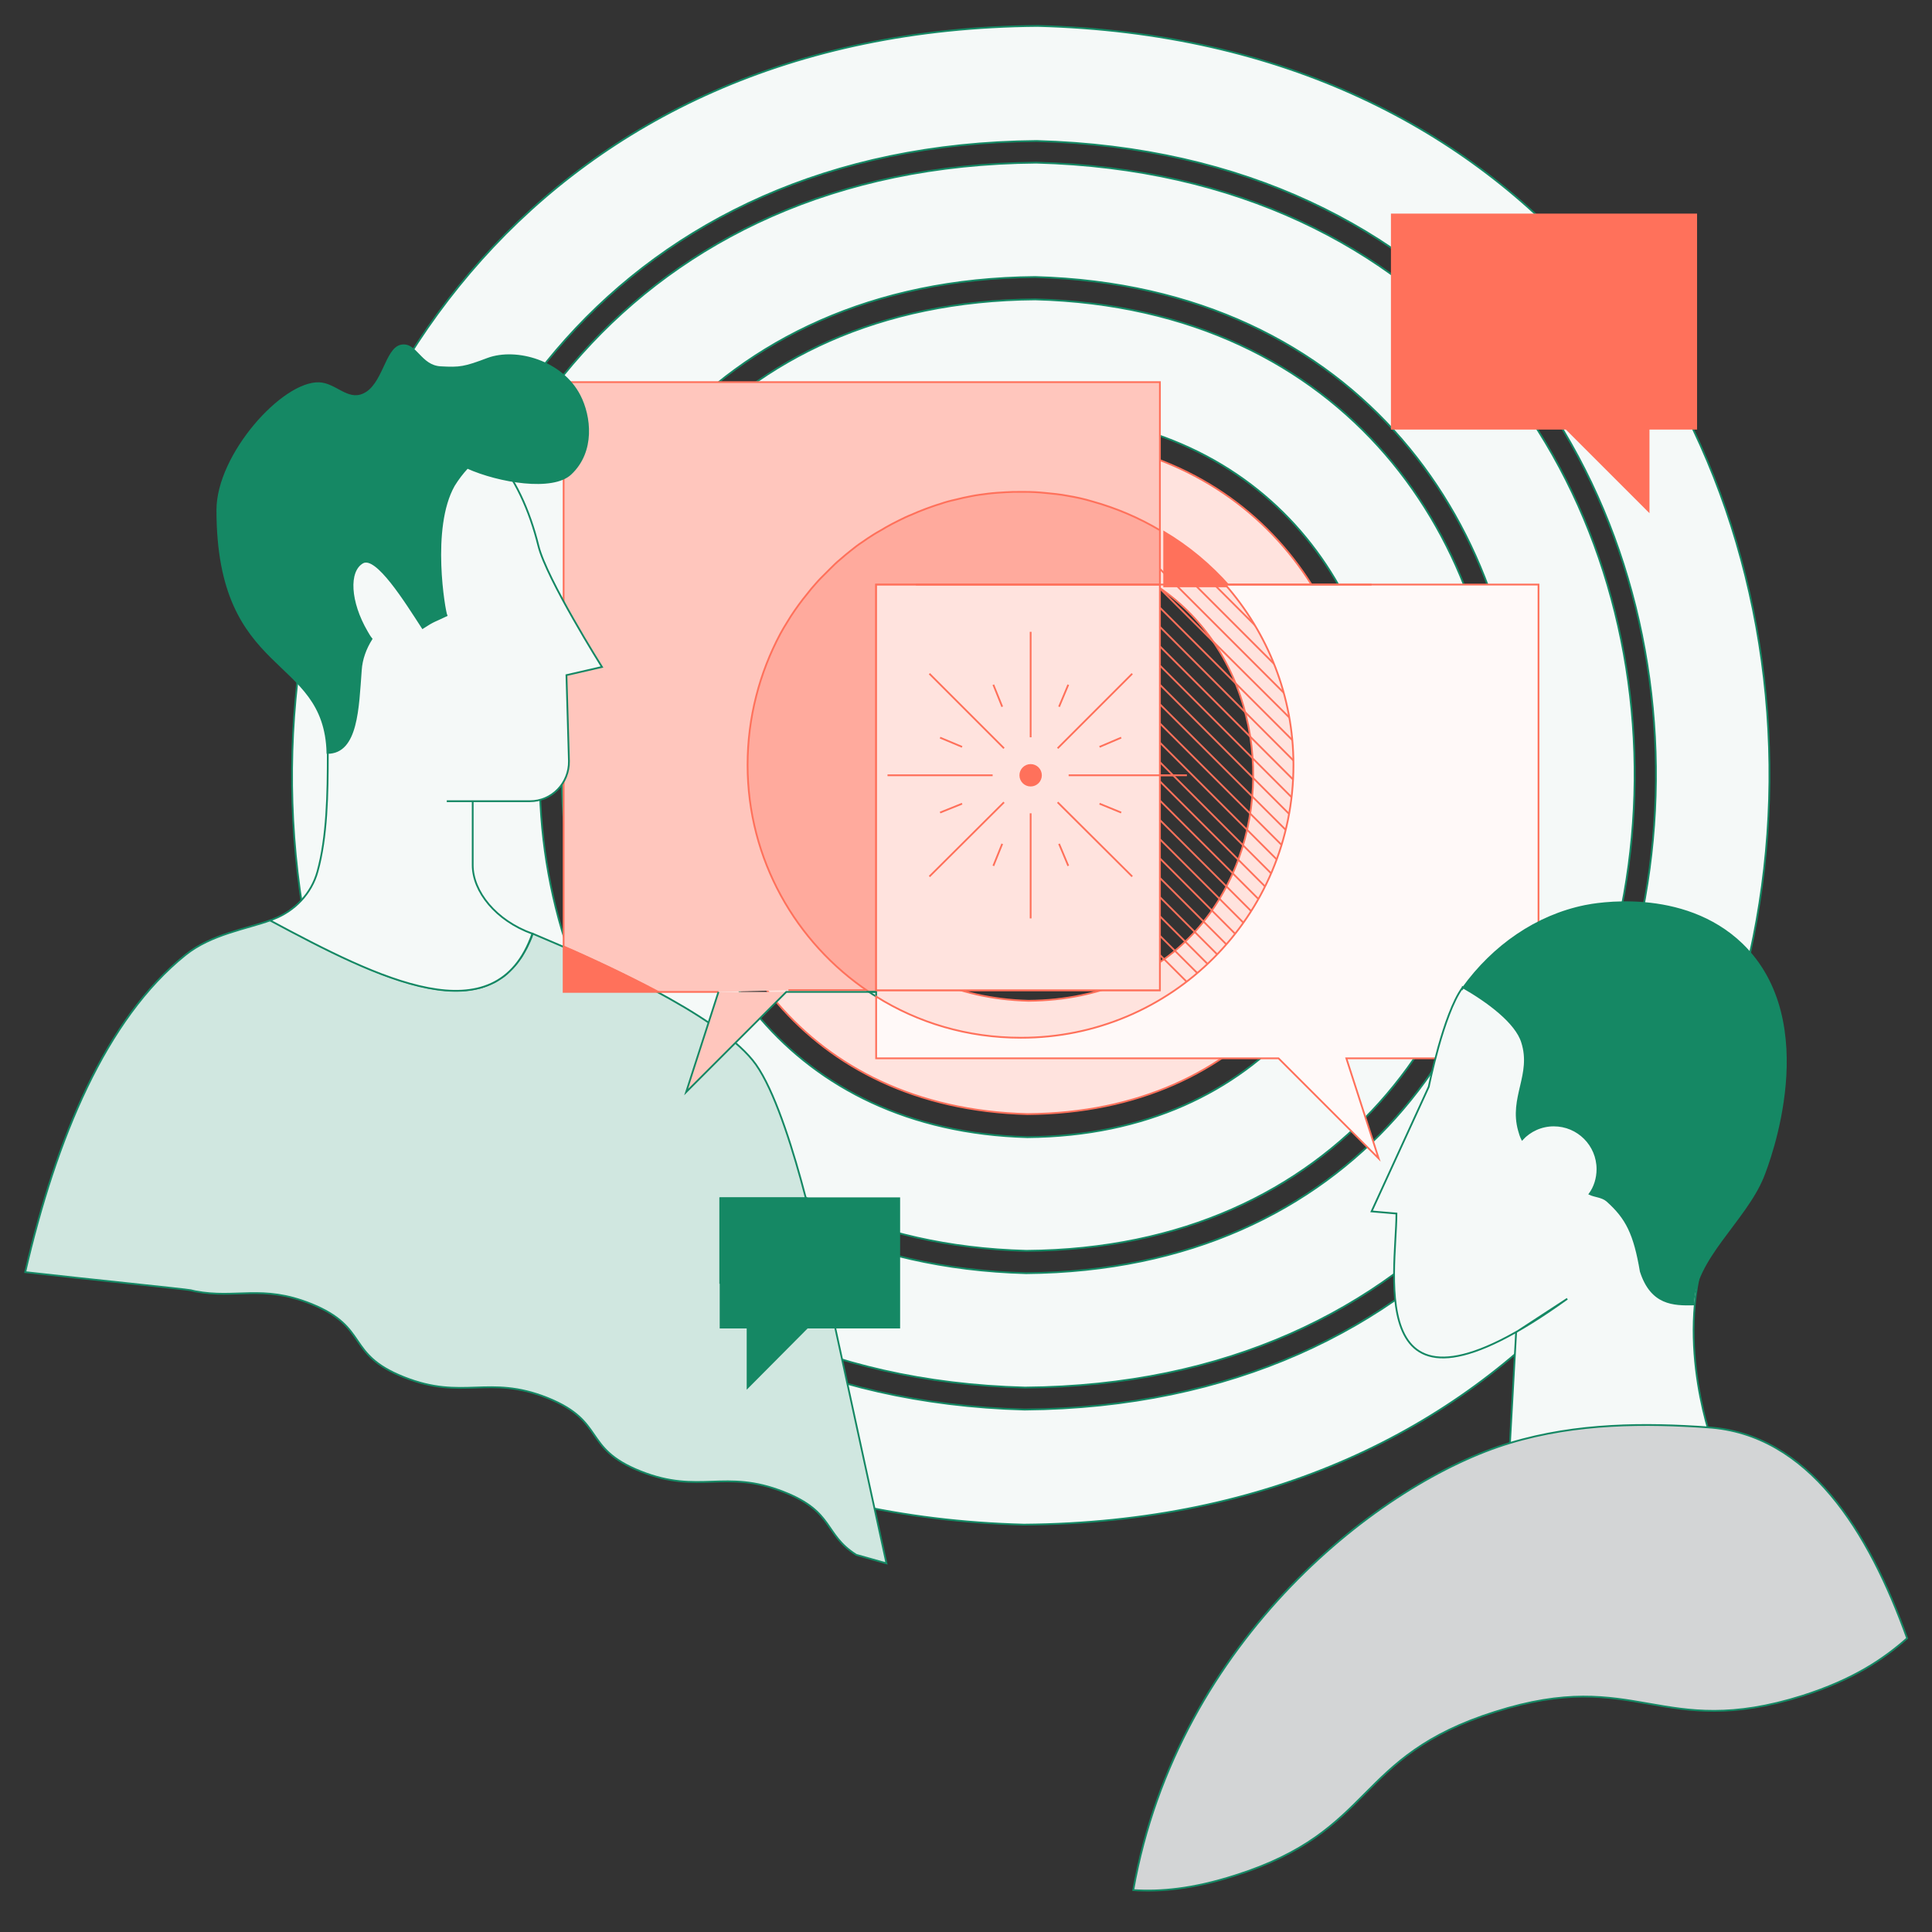 <?xml version="1.0" encoding="UTF-8"?> <svg xmlns="http://www.w3.org/2000/svg" xmlns:xlink="http://www.w3.org/1999/xlink" version="1.1" x="0px" y="0px" viewBox="0 0 544 544" style="enable-background:new 0 0 544 544;" xml:space="preserve"><rect x="0" y="0" width="544" height="544" fill="#333333" stroke="none"/> <style type="text/css"> .st0{fill:#FF715B;} .st1{fill:#FDCA0B;} .st2{fill:#FFFFFF;} .st3{fill:#D3D5D6;} .st4{fill:#222C33;} .st5{fill:#EDEEEF;} .st6{fill:none;stroke:#158864;stroke-width:0.75;stroke-linecap:round;stroke-linejoin:round;stroke-miterlimit:10;} .st7{fill:#DCDDDE;} .st8{fill:#F6F7F7;} .st9{fill:#158864;} .st10{fill:none;stroke:#158864;stroke-width:0.75;stroke-miterlimit:10;} .st11{opacity:0;fill:none;stroke:#158864;stroke-width:0.75;stroke-miterlimit:10;} .st12{fill:#FFFFFF;stroke:#158864;stroke-miterlimit:10;} .st13{opacity:0;} .st14{clip-path:url(#SVGID_00000162340004740316871360000003719088821370888325_);} .st15{clip-path:url(#SVGID_00000039837802121629509970000007705225308944138157_);} .st16{fill:#E2E3E4;stroke:#158864;stroke-miterlimit:10;} .st17{fill:#222C33;stroke:#158864;stroke-miterlimit:10;} .st18{opacity:0.15;fill:#FDCA0B;stroke:#158864;stroke-miterlimit:10;} .st19{fill:#158864;stroke:#158864;stroke-miterlimit:10;} .st20{fill:#222C33;stroke:#158864;stroke-width:0.75;stroke-linecap:round;stroke-linejoin:round;stroke-miterlimit:10;} .st21{fill:#FFFFFF;stroke:#158864;stroke-width:0.75;stroke-linecap:round;stroke-linejoin:round;stroke-miterlimit:10;} .st22{fill:#FF715B;stroke:#158864;stroke-width:0.75;stroke-linecap:round;stroke-linejoin:round;stroke-miterlimit:10;} .st23{clip-path:url(#SVGID_00000136385139317497378460000001029388437265153449_);} .st24{fill:#F9F9F9;} .st25{fill:#F4F5F5;} .st26{fill:#E9EAEB;} .st27{fill:#FFDBD6;} .st28{fill:#A7ABAD;} .st29{fill:#FFB8AD;} .st30{fill:none;stroke:#158864;stroke-width:0.75;stroke-linecap:round;stroke-linejoin:round;} .st31{fill:none;stroke:#158864;stroke-width:0.75;stroke-linecap:round;stroke-linejoin:round;stroke-miterlimit:10;stroke-dasharray:6;} .st32{fill:#222C33;stroke:#158864;stroke-width:0.75;stroke-miterlimit:10;} .st33{fill:#E6E6E6;stroke:#158864;stroke-width:0.75;stroke-miterlimit:10;} .st34{fill:#212121;stroke:#158864;stroke-miterlimit:10;} .st35{clip-path:url(#SVGID_00000031930388448946810360000009397172367132819884_);} .st36{clip-path:url(#SVGID_00000031930388448946810360000009397172367132819884_);fill:none;stroke:#158864;stroke-width:0.75;stroke-linecap:round;stroke-linejoin:round;stroke-miterlimit:10;stroke-dasharray:6;} .st37{clip-path:url(#SVGID_00000031930388448946810360000009397172367132819884_);fill:none;stroke:#158864;stroke-width:0.75;stroke-linecap:round;stroke-linejoin:round;stroke-miterlimit:10;} .st38{clip-path:url(#SVGID_00000130622967394173263820000011063223281510559631_);} .st39{fill:#FDCA0B;stroke:#158864;stroke-width:0.75;stroke-linecap:round;stroke-linejoin:round;stroke-miterlimit:10;} .st40{fill:#FFFFFF;stroke:#158864;stroke-width:0.75;stroke-miterlimit:10;} .st41{fill:#FF715B;stroke:#158864;stroke-width:0.75;stroke-miterlimit:10;} .st42{fill:#FDCA0B;stroke:#158864;stroke-width:0.75;stroke-miterlimit:10;} .st43{fill:none;stroke:#158864;stroke-miterlimit:10;} .st44{fill:#0B151C;stroke:#158864;stroke-width:0.75;stroke-linecap:round;stroke-linejoin:round;stroke-miterlimit:10;} .st45{fill:#F2715D;stroke:#158864;stroke-width:0.75;stroke-linecap:round;stroke-linejoin:round;stroke-miterlimit:10;} .st46{fill:#D3D4D5;stroke:#158864;stroke-width:0.75;stroke-linecap:round;stroke-linejoin:round;stroke-miterlimit:10;} .st47{fill:#FBC911;stroke:#158864;stroke-width:0.75;stroke-linecap:round;stroke-linejoin:round;stroke-miterlimit:10;} .st48{fill:#D2D5D6;stroke:#158864;stroke-width:0.75;stroke-linecap:round;stroke-linejoin:round;stroke-miterlimit:10;} .st49{opacity:0.75;} .st50{enable-background:new ;} .st51{clip-path:url(#SVGID_00000114054645033998228660000010090882771431620771_);} .st52{clip-path:url(#SVGID_00000022559052354471917570000005627285415040399253_);} .st53{clip-path:url(#SVGID_00000039109627458797334060000017999476096480767920_);} .st54{clip-path:url(#SVGID_00000076563841213749765010000004628368376364189364_);} .st55{clip-path:url(#SVGID_00000137103702499206925190000015866606929994999476_);} .st56{clip-path:url(#SVGID_00000115480331262635228610000002379200915136071064_);} .st57{fill:none;stroke:#158864;stroke-width:0.75;stroke-linecap:round;stroke-linejoin:round;stroke-dasharray:29.448,7.362,7.362,2.945,2.945,29.448;} .st58{fill:none;stroke:#158864;stroke-width:0.75;stroke-linecap:round;stroke-miterlimit:10;stroke-dasharray:2.159,2.159,21.586,5.396,5.396,2.159;} .st59{fill:none;stroke:#158864;stroke-width:0.75;stroke-linecap:round;stroke-miterlimit:10;} .st60{fill:none;stroke:#158864;stroke-width:0.75;stroke-linecap:round;stroke-miterlimit:10;stroke-dasharray:12.894,6.447,6.447,2.579,2.579,12.894;} .st61{fill:none;stroke:#158864;stroke-width:0.75;stroke-linecap:round;stroke-miterlimit:10;stroke-dasharray:15.059,7.529,7.529,3.012,3.012,15.059;} .st62{fill:none;stroke:#158864;stroke-width:0.75;stroke-linecap:round;stroke-miterlimit:10;stroke-dasharray:3.024,3.024,30.24,7.56,7.56;} .st63{clip-path:url(#SVGID_00000182518486511671705250000013004381071004336779_);} .st64{clip-path:url(#SVGID_00000181065668322776943260000000519265588957819778_);} .st65{clip-path:url(#SVGID_00000065777183224772841260000017526766065079298239_);} .st66{fill:#A7ABAD;stroke:#158864;stroke-width:0.75;stroke-linecap:round;stroke-linejoin:round;stroke-miterlimit:10;} .st67{fill:#4E565C;stroke:#158864;stroke-width:0.75;stroke-linecap:round;stroke-linejoin:round;stroke-miterlimit:10;} .st68{fill:#D3D5D6;stroke:#158864;stroke-width:0.75;stroke-linecap:round;stroke-linejoin:round;stroke-miterlimit:10;} .st69{fill:none;stroke:#158864;stroke-width:0.75;stroke-miterlimit:10;stroke-dasharray:2.99,2.99;} .st70{fill:#E5E6E6;} .st71{fill:#FFC6BD;} .st72{fill:#7A8085;} .st73{fill:#FEEA9D;} .st74{fill:none;stroke:#158864;stroke-width:0.75;stroke-linecap:round;stroke-linejoin:round;stroke-miterlimit:10;stroke-dasharray:5,5;} .st75{fill:#D3D5D6;stroke:#158864;stroke-width:0.75;stroke-miterlimit:10;} .st76{fill:#A7ABAD;stroke:#158864;stroke-width:0.75;stroke-miterlimit:10;} .st77{fill:#158864;stroke:#158864;stroke-width:0.75;stroke-linecap:round;stroke-linejoin:round;stroke-miterlimit:10;} .st78{fill:#FF715B;stroke:#158864;stroke-miterlimit:10;} .st79{fill:none;stroke:#158864;stroke-width:0.75;stroke-linejoin:round;stroke-miterlimit:10;} .st80{fill:#A7ABAD;stroke:#158864;stroke-miterlimit:10;} .st81{opacity:0.25;fill:none;stroke:#158864;stroke-width:0.75;stroke-miterlimit:10;} .st82{opacity:0.5;fill:none;stroke:#158864;stroke-width:0.75;stroke-miterlimit:10;} .st83{opacity:0.5;} .st84{opacity:0.8;} .st85{fill:#C4E1D8;stroke:#158864;stroke-width:0.75;stroke-linecap:round;stroke-linejoin:round;stroke-miterlimit:10;} .st86{opacity:0.6;} .st87{fill:#1C252B;stroke:#158864;stroke-width:0.75;stroke-linecap:round;stroke-linejoin:round;stroke-miterlimit:10;} .st88{opacity:0.8;fill:#FFFFFF;stroke:#158864;stroke-width:0.75;stroke-linecap:round;stroke-linejoin:round;stroke-miterlimit:10;} .st89{fill:url(#SVGID_00000009576315542802855190000016799219061106977933_);stroke:#158864;stroke-width:0.75;stroke-linecap:round;stroke-linejoin:round;stroke-miterlimit:10;} .st90{opacity:0.9;fill:none;stroke:#158864;stroke-width:0.75;stroke-miterlimit:10;} .st91{fill:#A6AAAD;stroke:#158864;stroke-miterlimit:10;} .st92{fill:none;stroke:#158864;stroke-width:0.75;stroke-miterlimit:10;stroke-dasharray:4;} .st93{clip-path:url(#SVGID_00000167374050539908345670000011287841134773170333_);} .st94{clip-path:url(#SVGID_00000008124448949579545230000008748225456072958097_);} .st95{clip-path:url(#SVGID_00000007386072151449024950000014773550365215819918_);} .st96{clip-path:url(#SVGID_00000140712026162850090110000012934189584232010121_);} .st97{clip-path:url(#SVGID_00000108988420284124485680000011553149147062833085_);} .st98{clip-path:url(#SVGID_00000067928800630369079420000011087710461827724441_);} .st99{clip-path:url(#SVGID_00000080907899815885992570000014293285425712158119_);} .st100{clip-path:url(#SVGID_00000142160493672296147610000009629995209798988187_);} .st101{clip-path:url(#SVGID_00000109009932959163454560000013134858196865430665_);} .st102{clip-path:url(#SVGID_00000062874093187740720700000007547836468940643207_);} .st103{clip-path:url(#SVGID_00000114061463769846202470000012617479565174705793_);} .st104{clip-path:url(#SVGID_00000080171784725611355540000005655925123743216257_);} .st105{clip-path:url(#SVGID_00000100358669643652077230000007930546740161523840_);} .st106{clip-path:url(#SVGID_00000052063907468029860290000010643250342216937384_);} .st107{opacity:0.9;} .st108{clip-path:url(#SVGID_00000112625462014104879280000014168900813819831212_);} .st109{opacity:0.75;fill:#158864;stroke:#158864;stroke-miterlimit:10;} .st110{opacity:0.9;fill:#158864;stroke:#158864;stroke-miterlimit:10;} .st111{fill:#158864;stroke:#158864;stroke-width:0.75;stroke-miterlimit:10;} .st112{fill-rule:evenodd;clip-rule:evenodd;fill:#FFFFFF;stroke:#158864;stroke-width:0.75;stroke-linecap:round;stroke-linejoin:round;stroke-miterlimit:10;} .st113{fill-rule:evenodd;clip-rule:evenodd;fill:#FFFFFF;stroke:#158864;stroke-width:0.75;stroke-miterlimit:10;} .st114{opacity:0.25;clip-path:url(#SVGID_00000155853650028243150710000010264840764322889899_);} .st115{fill:none;stroke:#158864;stroke-width:0.75;} .st116{clip-path:url(#SVGID_00000064327664513645171410000010153465962017569461_);} .st117{clip-path:url(#SVGID_00000138574193012158227170000013638895894708831124_);} .st118{fill:#4E565C;stroke:#158864;stroke-width:0.75;stroke-miterlimit:10;} .st119{clip-path:url(#SVGID_00000036941065061743172670000003989811023424447929_);} .st120{fill-rule:evenodd;clip-rule:evenodd;fill:#158864;stroke:#158864;stroke-width:0.75;stroke-miterlimit:10;} .st121{fill:#F0F1F2;stroke:#158864;stroke-miterlimit:10;} .st122{fill:#252F3E;stroke:#158864;stroke-miterlimit:10;} .st123{fill:#FF9900;stroke:#158864;stroke-miterlimit:10;} .st124{fill:#0075C9;stroke:#158864;stroke-miterlimit:10;} .st125{fill:#0089D6;stroke:#158864;stroke-miterlimit:10;} .st126{fill:#E01E5A;stroke:#158864;stroke-miterlimit:10;} .st127{fill:#36C5F0;stroke:#158864;stroke-miterlimit:10;} .st128{fill:#2EB67D;stroke:#158864;stroke-miterlimit:10;} .st129{fill:#ECB22E;stroke:#158864;stroke-miterlimit:10;} .st130{fill:#C75B12;stroke:#158864;stroke-miterlimit:10;} .st131{fill:#00A1E0;stroke:#158864;stroke-miterlimit:10;} .st132{fill:#CCCCCC;stroke:#158864;stroke-width:0.75;stroke-linecap:round;stroke-linejoin:round;stroke-miterlimit:10;} .st133{fill:#F2F2F2;stroke:#158864;stroke-width:0.75;stroke-linecap:round;stroke-linejoin:round;stroke-miterlimit:10;} .st134{fill:#E6E6E6;stroke:#158864;stroke-width:0.75;stroke-linecap:round;stroke-linejoin:round;stroke-miterlimit:10;} .st135{fill:#F5F9F8;stroke:#158864;stroke-width:0.5;stroke-miterlimit:10;} .st136{fill:none;stroke:#158864;stroke-width:7;stroke-miterlimit:10;} .st137{fill:none;stroke:#8AC3B1;stroke-width:0.75;stroke-miterlimit:10;} .st138{fill:none;stroke:#FFC6BD;stroke-width:0.75;stroke-miterlimit:10;} .st139{fill:none;stroke:#8CCBF9;stroke-width:0.75;stroke-miterlimit:10;} .st140{fill:none;stroke:#FDD769;stroke-width:0.75;stroke-miterlimit:10;} .st141{fill:none;stroke:#4C6372;stroke-width:0.75;stroke-miterlimit:10;} .st142{fill:none;stroke:#4C6372;stroke-width:0.75;stroke-miterlimit:10;stroke-dasharray:1.994,1.994;} .st143{fill:none;stroke:#6DB59E;stroke-width:0.75;stroke-miterlimit:10;} .st144{fill:#F5F9F8;} .st145{fill:#0B151C;} .st146{fill:#F5F9F8;stroke:#C4E1D8;stroke-width:0.5;stroke-miterlimit:10;} .st147{fill:#158864;stroke:#158864;stroke-width:0.5;stroke-miterlimit:10;} .st148{opacity:0.5;fill:#158864;stroke:#8AC3B1;stroke-width:0.5;stroke-miterlimit:10;} .st149{opacity:0.5;fill:#E2F0EC;stroke:#8AC3B1;stroke-width:0.5;stroke-miterlimit:10;} .st150{fill:#F5F9F8;stroke:#8AC3B1;stroke-width:0.5;stroke-miterlimit:10;} .st151{fill:#158864;stroke:#8AC3B1;stroke-width:0.5;stroke-miterlimit:10;} .st152{fill:#158864;stroke:#C4E1D8;stroke-width:0.75;stroke-linecap:round;stroke-linejoin:round;stroke-miterlimit:10;} .st153{opacity:0.9;fill:#F5F9F8;stroke:#158864;stroke-width:0.5;stroke-miterlimit:10;} .st154{fill:#158864;stroke:#158864;stroke-width:0.5;stroke-linecap:round;stroke-linejoin:round;stroke-miterlimit:10;} .st155{fill:#FFFFFF;stroke:#158864;stroke-width:0.5;stroke-linecap:round;stroke-linejoin:round;stroke-miterlimit:10;} .st156{fill:none;stroke:#FDCA0B;stroke-width:0.5;stroke-miterlimit:10;} .st157{fill:#0C513B;} .st158{fill:none;stroke:#158864;stroke-width:0.5;stroke-miterlimit:10;} .st159{opacity:0.5;fill:#0B151C;stroke:#FDCA0B;stroke-linecap:round;stroke-miterlimit:10;stroke-dasharray:0.3,5;} .st160{fill:#FFFFFF;stroke:#C4E1D8;stroke-width:0.5;stroke-miterlimit:10;} .st161{fill:#0B151C;stroke:#FF715B;stroke-linecap:round;stroke-miterlimit:10;stroke-dasharray:0.3,5;} .st162{fill:#0B151C;stroke:#FDCA0B;stroke-linecap:round;stroke-miterlimit:10;stroke-dasharray:0.3,5;} .st163{fill:none;stroke:#FF715B;stroke-linecap:round;stroke-miterlimit:10;stroke-dasharray:0.3,5;} .st164{fill:#FFFFFF;stroke:#158864;stroke-width:0.5;stroke-miterlimit:10;} .st165{fill:none;stroke:#158864;stroke-width:0.5;stroke-miterlimit:10;stroke-dasharray:2;} .st166{fill:#4C6372;} .st167{fill:none;stroke:#158864;stroke-width:0.5;stroke-miterlimit:10;stroke-dasharray:1.872,1.872;} .st168{fill:none;stroke:#158864;stroke-width:0.5;stroke-miterlimit:10;stroke-dasharray:1.861,1.861;} .st169{fill:none;stroke:#158864;stroke-width:0.5;stroke-miterlimit:10;stroke-dasharray:1.849,1.849;} .st170{fill:none;stroke:#158864;stroke-width:0.5;stroke-miterlimit:10;stroke-dasharray:1.84,1.84;} .st171{fill:none;stroke:#158864;stroke-width:0.5;stroke-miterlimit:10;stroke-dasharray:1.872,1.872;} .st172{fill:none;stroke:#158864;stroke-width:0.5;stroke-miterlimit:10;stroke-dasharray:1.857,1.857;} .st173{fill:none;stroke:#158864;stroke-width:0.5;stroke-miterlimit:10;stroke-dasharray:1.86,1.86;} .st174{fill:none;stroke:#158864;stroke-width:0.5;stroke-miterlimit:10;stroke-dasharray:1.871,1.871;} .st175{fill:none;stroke:#FFFFFF;stroke-width:0.5;stroke-linecap:round;stroke-linejoin:round;stroke-miterlimit:10;} .st176{fill:none;stroke:#FFFFFF;stroke-width:0.5;stroke-miterlimit:10;} .st177{fill:#FFFFFF;stroke:#8AC3B1;stroke-width:0.5;stroke-miterlimit:10;} .st178{fill:#F5F9F8;stroke:#158864;stroke-miterlimit:10;} .st179{fill:none;stroke:#222C33;stroke-miterlimit:10;} .st180{fill:none;stroke:#8AC3B1;stroke-width:0.5;stroke-miterlimit:10;} .st181{fill:none;stroke:#FFFFFF;stroke-width:0.25;stroke-linecap:round;stroke-linejoin:round;stroke-miterlimit:10;} .st182{fill:none;stroke:#FFFFFF;stroke-width:0.25;stroke-miterlimit:10;} .st183{clip-path:url(#SVGID_00000042708204503502304170000003854973857954832549_);} .st184{clip-path:url(#SVGID_00000101806787260777118610000009804169045637636031_);} .st185{opacity:0.8;fill:#F5F9F8;stroke:#158864;stroke-width:0.5;stroke-miterlimit:10;} .st186{fill:#C4E1D8;} .st187{opacity:0.5;fill:url(#);} .st188{fill:none;stroke:#FF715B;stroke-miterlimit:10;} .st189{fill:none;stroke:#158864;stroke-width:0.5;stroke-miterlimit:10;stroke-dasharray:1,1;} .st190{clip-path:url(#SVGID_00000018937213246651808610000012954912387780306831_);} .st191{fill:none;stroke:#C4E1D8;stroke-width:0.75;stroke-linecap:round;stroke-linejoin:round;stroke-miterlimit:10;} .st192{clip-path:url(#SVGID_00000116921035753207140200000012364593669662914724_);} .st193{fill:#F5F9F8;stroke:#8AC3B1;stroke-width:0.75;stroke-miterlimit:10;} .st194{fill:#D0E7E0;stroke:#8AC3B1;stroke-width:0.75;stroke-miterlimit:10;} .st195{fill:#FFFFFF;stroke:#8AC3B1;stroke-width:0.75;stroke-miterlimit:10;} .st196{fill:#FFF4CE;} .st197{opacity:0.2;fill:#3FA9F5;} .st198{fill:#FFE3DE;} .st199{fill:none;stroke:#FF715B;stroke-width:0.5;stroke-linecap:round;stroke-linejoin:round;stroke-miterlimit:10;stroke-dasharray:2;} .st200{fill:none;stroke:#FDCA0B;stroke-width:0.5;stroke-linecap:round;stroke-linejoin:round;stroke-miterlimit:10;stroke-dasharray:2;} .st201{fill:none;stroke:#158864;stroke-width:0.75;stroke-linecap:round;stroke-linejoin:round;stroke-miterlimit:10;stroke-dasharray:2;} .st202{fill:none;stroke:#158864;stroke-width:0.75;stroke-linecap:round;stroke-linejoin:round;stroke-dasharray:1.989,1.989;} .st203{fill:none;stroke:#158864;stroke-width:0.75;stroke-linecap:round;stroke-linejoin:round;stroke-dasharray:2.195,2.195;} .st204{fill:none;stroke:#158864;stroke-width:0.75;stroke-linecap:round;stroke-linejoin:round;stroke-dasharray:2.008,2.008;} .st205{fill:none;stroke:#158864;stroke-width:0.75;stroke-linecap:round;stroke-linejoin:round;stroke-dasharray:1.998,1.998;} .st206{fill:#4C6372;stroke:#4C6372;stroke-miterlimit:10;} .st207{fill:none;stroke:#FF715B;stroke-width:0.5;stroke-linecap:round;stroke-linejoin:round;} .st208{fill:none;stroke:#FF715B;stroke-width:0.5;stroke-linecap:round;stroke-linejoin:round;stroke-dasharray:2.049,2.049;} .st209{fill:#4E565C;stroke:#158864;stroke-width:0.5;stroke-linecap:round;stroke-linejoin:round;stroke-miterlimit:10;} .st210{fill:none;stroke:#158864;stroke-width:0.5;stroke-linecap:round;stroke-linejoin:round;stroke-miterlimit:10;} .st211{fill:none;stroke:#158864;stroke-width:0.5;stroke-linecap:round;stroke-linejoin:round;} .st212{fill:none;stroke:#158864;stroke-width:0.5;stroke-linecap:round;stroke-linejoin:round;stroke-dasharray:1.853,1.853;} .st213{fill:none;stroke:#222C33;stroke-width:0.5;stroke-linecap:round;stroke-linejoin:round;stroke-miterlimit:10;stroke-dasharray:2;} .st214{fill:none;stroke:#158864;stroke-width:0.75;stroke-linecap:round;stroke-linejoin:round;stroke-miterlimit:10;stroke-dasharray:2,2;} .st215{fill-rule:evenodd;clip-rule:evenodd;fill:#F5F9F8;stroke:#158864;stroke-width:0.75;stroke-miterlimit:10;} .st216{fill-rule:evenodd;clip-rule:evenodd;fill:#FFFFFF;stroke:#158864;stroke-miterlimit:10;} .st217{fill:none;stroke:#158864;stroke-width:0.75;stroke-linecap:square;stroke-miterlimit:10;} .st218{fill-rule:evenodd;clip-rule:evenodd;fill:#158864;stroke:#158864;stroke-miterlimit:10;} .st219{fill-rule:evenodd;clip-rule:evenodd;fill:#F5F9F8;stroke:#158864;stroke-miterlimit:10;} .st220{fill-rule:evenodd;clip-rule:evenodd;fill:none;stroke:#158864;stroke-width:0.665;stroke-linecap:round;stroke-linejoin:round;stroke-miterlimit:10;} .st221{fill:none;stroke:#158864;stroke-width:0.665;stroke-linecap:round;stroke-linejoin:round;stroke-miterlimit:10;} .st222{fill:none;stroke:#158864;stroke-width:1.987;stroke-linecap:round;stroke-linejoin:round;stroke-dasharray:1.004,0.499;} .st223{opacity:0.2;} .st224{fill:#4C6372;stroke:#158864;stroke-miterlimit:10;} .st225{fill:none;stroke:#158864;stroke-width:0.75;stroke-linecap:round;stroke-linejoin:round;stroke-dasharray:1.919,1.919;} .st226{fill:none;stroke:#158864;stroke-width:0.75;stroke-linecap:round;stroke-linejoin:round;stroke-dasharray:2.204,2.204;} .st227{fill:none;stroke:#158864;stroke-width:0.75;stroke-linecap:round;stroke-linejoin:round;stroke-dasharray:2.017,2.017;} .st228{fill:none;stroke:#158864;stroke-width:0.75;stroke-linecap:round;stroke-linejoin:round;stroke-dasharray:2.005,2.005;} .st229{fill:#FFF4CE;stroke:#158864;stroke-miterlimit:10;} .st230{fill:#F5F9F8;stroke:#158864;stroke-width:0.75;stroke-miterlimit:10;} .st231{fill:#D0E7E0;stroke:#158864;stroke-width:0.75;stroke-miterlimit:10;} .st232{fill:#FFF4CE;stroke:#158864;stroke-width:0.75;stroke-miterlimit:10;} .st233{clip-path:url(#SVGID_00000117650523528067127170000006972147842161549474_);fill:#FFFFFF;stroke:#158864;stroke-width:0.75;stroke-miterlimit:10;} .st234{fill:url(#SVGID_00000057859665086622063760000000973461626258849963_);} .st235{fill:url(#SVGID_00000083086230243467237050000006392820531055786113_);} .st236{fill:url(#SVGID_00000066494542023146163970000006095110278646016919_);} .st237{fill:url(#SVGID_00000114041005490395996530000007349968282579050122_);} .st238{fill:url(#SVGID_00000176739217708728316240000017701837811112949177_);} .st239{fill:url(#SVGID_00000141420779351900346190000006728078767246534059_);} .st240{fill:url(#SVGID_00000094588015672515014750000015945305804459612294_);} .st241{fill:url(#SVGID_00000109013556113106851890000011990101522227328687_);} .st242{fill:url(#SVGID_00000049188161925349874740000012882285014115053759_);} .st243{fill:url(#SVGID_00000098205566037535982390000013442139350233453489_);} .st244{fill:url(#SVGID_00000027592051760084730080000006372694154017828238_);} .st245{fill:url(#SVGID_00000017494068977149998250000000707895772083592592_);} .st246{fill:url(#SVGID_00000181780329997349669640000004679281040284417434_);} .st247{fill:url(#SVGID_00000088119028500179904960000008056231724013288106_);} .st248{fill:url(#SVGID_00000159457915479702939620000017912593242659137434_);} .st249{fill:#FFE9E6;stroke:#FFFFFF;stroke-width:0.5;stroke-miterlimit:10;} .st250{fill:#FFD3CD;stroke:#FFFFFF;stroke-width:0.5;stroke-miterlimit:10;} .st251{fill:#FFBDB3;stroke:#FFFFFF;stroke-width:0.5;stroke-miterlimit:10;} .st252{fill:#FFA89A;stroke:#FFFFFF;stroke-width:0.5;stroke-miterlimit:10;} .st253{fill:#FF9281;stroke:#FFFFFF;stroke-width:0.5;stroke-miterlimit:10;} .st254{fill:#FFC8C0;} .st255{fill:#FFE9E6;} .st256{fill:none;stroke:#158864;stroke-width:15;stroke-miterlimit:10;} .st257{clip-path:url(#SVGID_00000096775868334352923930000012590089473805742493_);} .st258{fill:#FEEBA1;} .st259{fill:#FFF7D9;} .st260{fill:none;stroke:#158864;stroke-linecap:round;stroke-linejoin:round;stroke-miterlimit:10;} .st261{fill:none;stroke:#158864;stroke-width:3;stroke-miterlimit:10;} .st262{fill:none;stroke:#0C513B;stroke-width:0.5;stroke-miterlimit:10;} .st263{display:none;} .st264{fill:none;} .st265{fill:none;stroke:#FFD4A5;stroke-width:0.5;stroke-miterlimit:10;} .st266{fill:none;stroke:#FEEA9D;stroke-width:0.5;stroke-miterlimit:10;} .st267{fill:none;stroke:#0177D7;stroke-width:0.5;stroke-miterlimit:10;} .st268{fill:none;stroke:#D5D6E9;stroke-width:0.5;stroke-miterlimit:10;} .st269{opacity:0.5;fill:none;} .st270{fill:none;stroke:#9BD8F1;stroke-width:0.5;stroke-miterlimit:10;} .st271{fill:#FFD4A5;} .st272{fill:none;stroke:#222C33;stroke-width:0.5;stroke-miterlimit:10;} .st273{fill:#9BD8F1;} .st274{fill:none;stroke:#222C33;stroke-width:0.75;stroke-miterlimit:10;} .st275{fill:#4C6372;stroke:#222C33;stroke-width:0.75;stroke-miterlimit:10;} .st276{fill:#9BD8F1;stroke:#222C33;stroke-width:0.75;stroke-miterlimit:10;} .st277{fill:#D5D6E9;} .st278{fill:#0177D7;} .st279{fill:#8AC3B1;} .st280{fill:#E1F2E5;} .st281{fill:#F1F3F4;} .st282{fill:#FEEDD4;} .st283{fill:#CCECF9;} .st284{fill:#D0E7E0;} .st285{opacity:0.1;fill:#FF715B;} .st286{opacity:0.75;fill:#FFFFFF;} .st287{fill:#4C6372;stroke:#158864;stroke-width:0.75;stroke-miterlimit:10;} .st288{fill:none;stroke:#158864;stroke-linecap:round;stroke-linejoin:round;} .st289{fill:none;stroke:#158864;stroke-linecap:round;stroke-linejoin:round;stroke-dasharray:2,3;} .st290{fill-rule:evenodd;clip-rule:evenodd;fill:#158864;} .st291{fill-rule:evenodd;clip-rule:evenodd;fill:#FFFFFF;} .st292{fill-rule:evenodd;clip-rule:evenodd;fill:url(#SVGID_00000112606008449737850370000003571730532086497977_);stroke:#158864;stroke-miterlimit:10;} .st293{fill-rule:evenodd;clip-rule:evenodd;fill:none;stroke:#158864;stroke-width:0.75;stroke-miterlimit:10;} .st294{opacity:0.4;} .st295{opacity:0.3;} .st296{opacity:0.1;} .st297{fill-rule:evenodd;clip-rule:evenodd;fill:#4C6372;stroke:#158864;stroke-miterlimit:10;} .st298{fill:none;stroke:#158864;stroke-miterlimit:10;stroke-dasharray:1.865268e-02,0.923,0.933,0;} .st299{fill:none;stroke:#158864;stroke-miterlimit:10;stroke-dasharray:0.933,0.923,1.865268e-02,0.923,0.933,0;} .st300{fill:none;stroke:#158864;stroke-miterlimit:10;stroke-dasharray:1.876167e-02,0.929,0.938,0;} .st301{fill:none;stroke:#158864;stroke-miterlimit:10;stroke-dasharray:0.938,0.929,1.876167e-02,0.929,0.938,0;} .st302{fill:none;stroke:#158864;stroke-miterlimit:10;stroke-dasharray:1.865449e-02,0.923,0.933,0;} .st303{fill:none;stroke:#158864;stroke-miterlimit:10;stroke-dasharray:0.933,0.923,1.865449e-02,0.923,0.933,0;} .st304{fill:none;stroke:#158864;stroke-miterlimit:10;stroke-dasharray:1.876347e-02,0.929,0.938,0;} .st305{fill:none;stroke:#158864;stroke-miterlimit:10;stroke-dasharray:0.938,0.929,1.876347e-02,0.929,0.938,0;} .st306{fill:none;stroke:#158864;stroke-miterlimit:10;stroke-dasharray:1.876072e-02,0.929,0.938,0;} .st307{fill:none;stroke:#158864;stroke-miterlimit:10;stroke-dasharray:0.938,0.929,1.876072e-02,0.929,0.938,0;} .st308{fill:none;stroke:#158864;stroke-miterlimit:10;stroke-dasharray:1.865377e-02,0.923,0.933,0;} .st309{fill:none;stroke:#158864;stroke-miterlimit:10;stroke-dasharray:0.933,0.923,1.865377e-02,0.923,0.933,0;} .st310{fill:none;stroke:#158864;stroke-miterlimit:10;stroke-dasharray:1.876353e-02,0.929,0.938,0;} .st311{fill:none;stroke:#158864;stroke-miterlimit:10;stroke-dasharray:0.938,0.929,1.876353e-02,0.929,0.938,0;} .st312{fill:none;stroke:#158864;stroke-miterlimit:10;stroke-dasharray:1.865529e-02,0.923,0.933,0;} .st313{fill:none;stroke:#158864;stroke-miterlimit:10;stroke-dasharray:0.933,0.923,1.865529e-02,0.923,0.933,0;} .st314{fill:none;stroke:#158864;stroke-miterlimit:10;stroke-dasharray:1.856253e-02,0.919,0.928,0;} .st315{fill:none;stroke:#158864;stroke-miterlimit:10;stroke-dasharray:0.928,0.919,1.856253e-02,0.919,0.928,0;} .st316{fill:none;stroke:#158864;stroke-miterlimit:10;stroke-dasharray:1.861789e-02,0.922,0.931,0;} .st317{fill:none;stroke:#158864;stroke-miterlimit:10;stroke-dasharray:0.931,0.922,1.861789e-02,0.922,0.931,0;} .st318{fill:none;stroke:#FFFFFF;stroke-width:0.75;stroke-linecap:round;stroke-linejoin:round;stroke-miterlimit:10;} .st319{fill:none;stroke:#FFFFFF;stroke-width:0.75;stroke-miterlimit:10;} .st320{fill:none;stroke:#158864;stroke-width:0.5;stroke-linecap:square;stroke-miterlimit:10;} .st321{fill:none;stroke:#158864;stroke-width:0.25;stroke-miterlimit:10;} .st322{fill-rule:evenodd;clip-rule:evenodd;fill:#158864;stroke:#158864;stroke-width:0.5;stroke-miterlimit:10;} .st323{fill:none;stroke:#158864;stroke-width:3;stroke-linecap:round;stroke-linejoin:round;stroke-miterlimit:10;} .st324{fill:#158864;stroke:#158864;stroke-linejoin:round;stroke-miterlimit:10;} .st325{fill:#F5F9F8;stroke:#158864;stroke-linejoin:round;stroke-miterlimit:10;} .st326{fill:#158864;stroke:#158864;stroke-width:2;stroke-linejoin:round;stroke-miterlimit:10;} .st327{fill:#F5F9F8;stroke:#158864;stroke-width:7.8;stroke-linejoin:round;stroke-miterlimit:10;} .st328{fill:none;stroke:#158864;stroke-width:0.5;stroke-miterlimit:10;stroke-dasharray:1.921,1.921;} .st329{fill:none;stroke:#158864;stroke-width:0.5;stroke-miterlimit:10;stroke-dasharray:1.91,1.91;} .st330{fill:none;stroke:#158864;stroke-width:0.5;stroke-miterlimit:10;stroke-dasharray:2.054,2.054;} .st331{fill:none;stroke:#158864;stroke-width:0.5;stroke-miterlimit:10;stroke-dasharray:2.019,2.019;} .st332{fill:none;stroke:#158864;stroke-width:0.5;stroke-miterlimit:10;stroke-dasharray:1.91,1.91;} .st333{fill:url(#SVGID_00000016785607648332083250000001327924111215585951_);stroke:#158864;stroke-miterlimit:10;} .st334{fill:#0078D4;stroke:#158864;stroke-miterlimit:10;} .st335{fill:url(#SVGID_00000059308522507261395210000003463001766997125782_);stroke:#158864;stroke-miterlimit:10;} .st336{fill:url(#SVGID_00000080182922218813602330000003559167832323010954_);stroke:#158864;stroke-miterlimit:10;} .st337{fill:#EA4335;stroke:#158864;stroke-miterlimit:10;} .st338{fill:#4285F4;stroke:#158864;stroke-miterlimit:10;} .st339{fill:#34A853;stroke:#158864;stroke-miterlimit:10;} .st340{fill:#FBBC05;stroke:#158864;stroke-miterlimit:10;} .st341{fill:#FFFFFF;stroke:#158864;stroke-width:5;stroke-miterlimit:10;} .st342{fill-rule:evenodd;clip-rule:evenodd;fill:#F5F9F8;stroke:#158864;stroke-width:0.5;stroke-miterlimit:10;} .st343{opacity:0;fill:none;stroke:#158864;stroke-miterlimit:10;} .st344{opacity:0.5;fill:none;stroke:#158864;stroke-width:1.5;stroke-miterlimit:10;} .st345{fill:none;stroke:#158864;stroke-width:1.5;stroke-miterlimit:10;} .st346{opacity:0.25;} .st347{clip-path:url(#SVGID_00000100370955171584329040000000921053263844951688_);} .st348{fill:none;stroke:#158864;stroke-width:2;stroke-miterlimit:10;} .st349{fill:none;stroke:#FFFFFF;stroke-miterlimit:10;} .st350{fill:#4C6372;stroke:#FFFFFF;stroke-miterlimit:10;} .st351{opacity:0.2;fill:#FF715B;stroke:#158864;stroke-miterlimit:10;} .st352{fill:none;stroke:#158864;stroke-linecap:round;stroke-miterlimit:10;} .st353{fill:#FF715B;stroke:#158864;stroke-linecap:round;stroke-miterlimit:10;} .st354{fill:none;stroke:#158864;stroke-width:0.996;stroke-linecap:round;stroke-linejoin:round;stroke-miterlimit:10;} .st355{fill:none;stroke:#158864;stroke-width:1.07;stroke-linecap:round;stroke-linejoin:round;stroke-miterlimit:10;} .st356{fill:none;stroke:#158864;stroke-width:0.797;stroke-linecap:round;stroke-linejoin:round;stroke-miterlimit:10;} .st357{fill:#FF715B;stroke:#158864;stroke-linecap:round;stroke-linejoin:round;stroke-miterlimit:10;} .st358{fill:none;stroke:#158864;stroke-linejoin:round;stroke-miterlimit:10;} .st359{fill:#E24329;} .st360{fill:#FCA326;} .st361{fill:#FC6D26;} .st362{fill:url(#SVGID_00000052102385700335445580000004248275914520545199_);} .st363{fill:none;stroke:#158864;stroke-width:0.75;stroke-miterlimit:10;stroke-dasharray:2.025,2.025;} .st364{fill:none;stroke:#158864;stroke-width:0.75;stroke-miterlimit:10;stroke-dasharray:2.011,2.011;} .st365{fill:none;stroke:#158864;stroke-width:0.75;stroke-miterlimit:10;stroke-dasharray:2,2;} .st366{fill:none;stroke:#158864;stroke-width:0.75;stroke-miterlimit:10;stroke-dasharray:1.994,1.994;} .st367{fill:none;stroke:#158864;stroke-width:0.75;stroke-miterlimit:10;stroke-dasharray:2.007,2.007;} .st368{fill:none;stroke:#158864;stroke-width:0.75;stroke-miterlimit:10;stroke-dasharray:2.013,2.013;} .st369{fill:none;stroke:#158864;stroke-width:0.75;stroke-miterlimit:10;stroke-dasharray:2.025,2.025;} .st370{fill:none;stroke:#158864;stroke-width:0.75;stroke-miterlimit:10;stroke-dasharray:2;} .st371{fill:#C4E1D8;stroke:#158864;stroke-miterlimit:10;} .st372{fill:#FF715B;stroke:#FFFFFF;stroke-miterlimit:10;} .st373{fill:#036C70;} .st374{fill:#1A9BA1;} .st375{fill:#37C6D0;} .st376{opacity:0.1;enable-background:new ;} .st377{opacity:0.2;enable-background:new ;} .st378{fill:url(#SVGID_00000171705300151721249930000006410773650795456137_);} .st379{fill:#FBFDFC;} .st380{fill:#E7F3EF;} .st381{fill:#FFE3DE;stroke:#158864;stroke-miterlimit:10;} .st382{stroke:#158864;} .st383{fill:#F5F9F8;stroke:#C5E1D8;stroke-width:0.5;stroke-miterlimit:10;} .st384{fill:#D3D5D6;stroke:#158864;stroke-miterlimit:10;} .st385{opacity:0.25;fill:#D3D5D6;stroke:#158864;stroke-miterlimit:10;} .st386{opacity:0.6;fill:#D3D5D6;stroke:#158864;stroke-miterlimit:10;} .st387{opacity:0.4;fill:#D3D5D6;stroke:#158864;stroke-miterlimit:10;} .st388{opacity:0.5;fill:#D3D5D6;stroke:#158864;stroke-miterlimit:10;} .st389{fill:#FDCA0B;stroke:#158864;stroke-miterlimit:10;} .st390{fill:#7A8085;stroke:#158864;stroke-miterlimit:10;} .st391{fill:#FFC6BD;stroke:#158864;stroke-width:0.5;stroke-miterlimit:10;} .st392{fill:#4C6372;stroke:#158864;stroke-width:0.5;stroke-miterlimit:10;} .st393{fill:none;stroke:#158864;stroke-width:5;stroke-miterlimit:10;} .st394{fill:none;stroke:#6DB59E;stroke-width:0.5;stroke-miterlimit:10;} .st395{fill:url(#SVGID_00000035530342157765690990000010361828665790062720_);} .st396{fill:url(#SVGID_00000095319180537871739510000010366100765914741382_);} .st397{fill:#4C6372;stroke:#158864;stroke-width:0.25;stroke-miterlimit:10;} .st398{fill:none;stroke:#7A8085;stroke-width:0.25;stroke-miterlimit:10;} .st399{fill:#FF715B;stroke:#FF715B;stroke-miterlimit:10;} .st400{fill:#FFFFFF;stroke:#FF715B;stroke-linecap:round;stroke-linejoin:round;stroke-miterlimit:10;} .st401{fill:#FFFFFF;stroke:#158864;stroke-width:0.75;stroke-linejoin:round;stroke-miterlimit:10;} .st402{fill:#FFFFFF;stroke:#158864;stroke-width:1.6;stroke-linejoin:round;stroke-miterlimit:10;} .st403{fill:#FFFFFF;stroke:#158864;stroke-width:3;stroke-linejoin:round;stroke-miterlimit:10;} .st404{fill:none;stroke:#7A8085;stroke-width:0.75;stroke-miterlimit:10;} .st405{fill:none;stroke:#158864;stroke-width:0.75;stroke-miterlimit:10;stroke-dasharray:2,2;} .st406{fill:#C75B12;} .st407{fill:url(#SVGID_00000067927426473115622890000012214029507522762405_);} .st408{fill:#007EE5;} .st409{fill:#2684FF;} .st410{fill:url(#path8015_00000084529312712265937520000000083150332443840682_);} .st411{fill:url(#path8025_00000128455479086397028370000012815972584285926320_);} .st412{fill:#00A1E0;} .st413{fill-rule:evenodd;clip-rule:evenodd;fill:#FFFFFF;stroke:#158864;stroke-width:0.5;stroke-miterlimit:10;} .st414{fill:#252F3E;} .st415{fill:#FF9900;} .st416{fill:url(#SVGID_00000170255226700437050610000000517788736688794526_);} .st417{fill:#0078D4;} .st418{fill:url(#SVGID_00000132768231218423209380000003854889269377956790_);} .st419{fill:url(#SVGID_00000016764109261893935780000013223398203249731744_);} .st420{fill:#EA4335;} .st421{fill:#4285F4;} .st422{fill:#34A853;} .st423{fill:#FBBC05;} .st424{fill:#D0D0D0;stroke:#000000;stroke-linejoin:bevel;} .st425{fill:#4C6372;stroke:#FFFFFF;stroke-linecap:round;stroke-linejoin:round;stroke-miterlimit:10;} .st426{fill:none;stroke:#FFFFFF;stroke-linecap:round;stroke-linejoin:round;stroke-miterlimit:10;} .st427{fill:#FFE3DE;stroke:#FF715B;stroke-width:0.5;stroke-miterlimit:10;} .st428{fill:#FFC6BD;stroke:#FF715B;stroke-width:0.5;stroke-miterlimit:10;} .st429{fill:#F5F9F8;stroke:#FF715B;stroke-width:0.5;stroke-miterlimit:10;} .st430{fill:#FFAA9D;stroke:#FF715B;stroke-width:0.5;stroke-miterlimit:10;} .st431{fill:#FF715B;stroke:#FF715B;stroke-width:0.5;stroke-miterlimit:10;} .st432{fill:#FFF9F8;stroke:#FF715B;stroke-width:0.5;stroke-miterlimit:10;} .st433{fill:#D0E7E0;stroke:#158864;stroke-width:0.5;stroke-miterlimit:10;} .st434{fill:#D3D5D6;stroke:#158864;stroke-width:0.5;stroke-miterlimit:10;} .st435{fill:#FEEA9D;stroke:#158864;stroke-width:0.5;stroke-miterlimit:10;} .st436{fill:#FEDF6D;stroke:#158864;stroke-width:0.5;stroke-miterlimit:10;} .st437{fill:#FDCA0B;stroke:#158864;stroke-width:0.5;stroke-miterlimit:10;} .st438{fill:#FFF4CE;stroke:#158864;stroke-width:0.5;stroke-miterlimit:10;} .st439{fill:#ECF5F3;} .st440{fill:#4FA68B;} .st441{fill:#FEDF6D;} .st442{fill:#E2F0EC;} .st443{fill:#6DB59E;} .st444{fill:#FF9484;} .st445{fill:#329777;} .st446{fill:#FDD748;} .st447{fill:none;stroke:#FF715B;stroke-width:0.75;stroke-linecap:round;stroke-linejoin:round;stroke-miterlimit:10;} .st448{fill:url(#SVGID_00000147178418459274425670000003874501191956360865_);} .st449{fill:url(#SVGID_00000116207383233564661780000015199843256474365872_);} .st450{fill:url(#SVGID_00000078036605127724480940000003048918451209242245_);} .st451{opacity:0.2;fill:#FF715B;} .st452{opacity:0.2;fill:#FDCA0B;} .st453{opacity:0.2;fill:#158864;} .st454{fill:none;stroke:#D3D5D6;stroke-miterlimit:10;} .st455{opacity:0.5;fill:#FDCA0B;} .st456{fill:none;stroke:#7A8085;stroke-linecap:round;stroke-linejoin:round;stroke-miterlimit:10;} .st457{fill:none;stroke:#FF715B;stroke-linecap:round;stroke-linejoin:round;stroke-miterlimit:10;} .st458{fill:#FFFFFF;stroke:#158864;stroke-linecap:round;stroke-linejoin:round;stroke-miterlimit:10;} .st459{fill:#F5F9F8;stroke:#4C6372;stroke-width:0.5;stroke-miterlimit:10;} .st460{fill:none;stroke:#4C6372;stroke-width:0.5;stroke-miterlimit:10;} .st461{fill:#FFF4CE;stroke:#4C6372;stroke-width:0.5;stroke-miterlimit:10;} .st462{fill:#FFE3DE;stroke:#4C6372;stroke-width:0.5;stroke-miterlimit:10;} .st463{fill:#FF715B;stroke:#FF715B;stroke-width:0.75;stroke-linecap:round;stroke-linejoin:round;stroke-miterlimit:10;} .st464{fill:none;stroke:#FF715B;stroke-width:0.75;stroke-linecap:round;stroke-miterlimit:10;} .st465{fill:none;stroke:#FF715B;stroke-width:0.75;stroke-miterlimit:10;} .st466{fill:#F5F9F8;stroke:#158864;stroke-width:0.75;stroke-linecap:round;stroke-linejoin:round;stroke-miterlimit:10;} .st467{fill:none;stroke:#158864;stroke-width:5;stroke-linecap:round;stroke-linejoin:round;stroke-miterlimit:10;} .st468{fill:none;stroke:#158864;stroke-width:4;stroke-linecap:round;stroke-linejoin:round;stroke-miterlimit:10;} .st469{fill:#FFAA9D;stroke:#158864;stroke-width:0.5;stroke-miterlimit:10;} .st470{fill:#DBE0E3;stroke:#158864;stroke-width:0.5;stroke-miterlimit:10;} .st471{fill:none;stroke:#158864;stroke-width:4;stroke-miterlimit:10;} .st472{fill:none;stroke:#158864;stroke-width:2.286;stroke-miterlimit:10;} .st473{fill:#222C33;stroke:#158864;stroke-width:3;stroke-miterlimit:10;} .st474{fill:#222C33;stroke:#158864;stroke-width:2.286;stroke-miterlimit:10;} .st475{fill:#FFFFFF;stroke:#158864;stroke-width:0.5;stroke-linecap:round;stroke-linejoin:round;} .st476{fill:none;stroke:#158864;stroke-width:4;stroke-linecap:round;stroke-linejoin:round;} .st477{opacity:0.75;fill:#C4E1D8;} .st478{fill:none;stroke:#158864;stroke-width:0.5;stroke-linejoin:round;} .st479{fill:#FEEA9D;stroke:#158864;stroke-width:0.75;stroke-miterlimit:10;} .st480{fill:#FEEA9D;stroke:#158864;stroke-miterlimit:10;} .st481{fill:#B7C1C7;stroke:#158864;stroke-width:0.75;stroke-miterlimit:10;} .st482{fill:#C4E1D8;stroke:#158864;stroke-width:0.75;stroke-miterlimit:10;} .st483{fill:#158864;stroke:#158864;stroke-linecap:round;stroke-linejoin:round;stroke-miterlimit:10;} .st484{fill:none;stroke:#158864;stroke-width:0.75;stroke-linecap:round;stroke-linejoin:round;stroke-miterlimit:10;stroke-opacity:0;} .st485{fill:none;stroke:#158864;stroke-width:1.5;stroke-linecap:round;stroke-linejoin:round;stroke-miterlimit:10;} .st486{fill:none;stroke:#8AC3B1;stroke-linecap:round;stroke-linejoin:round;stroke-miterlimit:10;} .st487{fill:#FF715B;stroke:#FF715B;stroke-linecap:round;stroke-linejoin:round;stroke-miterlimit:10;} .st488{fill:none;stroke:#4C6372;stroke-linecap:round;stroke-linejoin:round;stroke-miterlimit:10;} .st489{fill:#FDCA0B;stroke:#FDCA0B;stroke-linecap:round;stroke-linejoin:round;stroke-miterlimit:10;} .st490{fill:#158864;stroke:#4C6372;stroke-linecap:round;stroke-linejoin:round;stroke-miterlimit:10;} .st491{fill:none;stroke:#158864;stroke-width:2;stroke-linecap:round;stroke-linejoin:round;stroke-miterlimit:10;} .st492{fill:none;stroke:#D0E7E0;stroke-width:0.75;stroke-miterlimit:10;} .st493{fill:#FFFFFF;stroke:#FF715B;stroke-width:0.5;stroke-linecap:round;stroke-linejoin:round;stroke-miterlimit:10;} .st494{clip-path:url(#SVGID_00000115487538925174863260000003292366623796689814_);} .st495{clip-path:url(#SVGID_00000089563496906806288260000017026954703676236715_);} .st496{fill:#4E565C;} .st497{fill:#FFFFFF;stroke:#FF715B;stroke-width:0.75;stroke-linecap:round;stroke-linejoin:round;stroke-miterlimit:10;} .st498{fill:#FFFFFF;stroke:#7A8085;stroke-width:0.5;stroke-miterlimit:10;} .st499{fill:#A7ABAD;stroke:#A7ABAD;stroke-width:0.75;stroke-linecap:round;stroke-linejoin:round;stroke-miterlimit:10;} .st500{fill:#FFFFFF;stroke:#A7ABAD;stroke-width:0.75;stroke-linecap:round;stroke-linejoin:round;stroke-miterlimit:10;} .st501{fill:#7A8085;stroke:#7A8085;stroke-width:0.75;stroke-linecap:round;stroke-linejoin:round;stroke-miterlimit:10;} .st502{fill:#FFFFFF;stroke:#7A8085;stroke-width:0.75;stroke-linecap:round;stroke-linejoin:round;stroke-miterlimit:10;} .st503{clip-path:url(#SVGID_00000044151974181397447940000016545133777692011165_);} .st504{fill:#FDCA0B;stroke:#FDCA0B;stroke-width:0.75;stroke-linecap:round;stroke-linejoin:round;stroke-miterlimit:10;} .st505{fill:#FFFFFF;stroke:#FDCA0B;stroke-width:0.75;stroke-linecap:round;stroke-linejoin:round;stroke-miterlimit:10;} .st506{fill:none;stroke:#222C33;stroke-width:0.75;stroke-linecap:round;stroke-linejoin:round;stroke-miterlimit:10;} .st507{fill:none;stroke:#158864;stroke-width:3;stroke-linecap:round;stroke-linejoin:round;} .st508{fill:#C4E1D8;stroke:#158864;stroke-width:7;stroke-linecap:round;stroke-linejoin:round;} .st509{fill:#FFF3C7;} .st510{fill:url(#SVGID_00000029039107565270302040000010552137676995764130_);} .st511{fill:url(#SVGID_00000149358249899452767270000013269087966689025436_);} .st512{fill:url(#SVGID_00000101074805159326120540000007719901763959639994_);} .st513{fill:none;stroke:#8AC3B1;stroke-miterlimit:10;} .st514{fill:none;stroke:#8AC3B1;stroke-width:0.75;stroke-miterlimit:10;stroke-dasharray:2,2;} .st515{clip-path:url(#SVGID_00000131339909948447342530000006028273699693966249_);} .st516{fill:url(#SVGID_00000020361109722844729610000005132279588437150594_);} .st517{fill:#FFF7D9;stroke:#158864;stroke-width:0.75;stroke-miterlimit:10;} .st518{fill:#158864;stroke:#FFFFFF;stroke-miterlimit:10;} .st519{fill:url(#SVGID_00000019666840528758958660000014290240253857671086_);} .st520{fill:none;stroke:#465C6A;stroke-miterlimit:10;} .st521{fill:#DBE0E3;} .st522{fill:#FFFFFF;stroke:#FF715B;stroke-miterlimit:10;} .st523{fill:none;stroke:#7A8085;stroke-width:0.75;stroke-miterlimit:10;stroke-dasharray:2,2;} .st524{fill:#4C6372;stroke:#FFFFFF;stroke-width:0.75;stroke-linecap:round;stroke-linejoin:round;stroke-miterlimit:10;} .st525{fill-rule:evenodd;clip-rule:evenodd;fill:#F5F9F8;stroke:#158864;stroke-width:0.75;stroke-linecap:round;stroke-linejoin:round;} .st526{opacity:0;fill:#0C8764;} .st527{fill:#0C8764;} .st528{fill:#FFFFFF;stroke:#158864;stroke-width:0.5;stroke-miterlimit:10;stroke-dasharray:2,2;} .st529{fill:none;stroke:#158864;stroke-width:0.5;stroke-miterlimit:10;stroke-dasharray:2,2;} .st530{fill:#FFFFFF;stroke:#158864;stroke-width:0.75;stroke-miterlimit:10;stroke-dasharray:2,2;} .st531{opacity:0.5;clip-path:url(#SVGID_00000093871965879677425370000002944332715223893922_);} .st532{opacity:0.3;fill:#4C6372;} .st533{clip-path:url(#SVGID_00000093871965879677425370000002944332715223893922_);} .st534{fill:url(#SVGID_00000124138169184872692570000003783581249549756833_);} .st535{fill:url(#SVGID_00000078730152150251214780000014869225777764691096_);} .st536{fill:url(#SVGID_00000151511473978514910320000002988033979043131319_);} .st537{fill:url(#SVGID_00000051366939943127194390000015455420512485559698_);} .st538{fill:#8CCBF9;} .st539{fill:none;stroke:#3FA9F5;stroke-miterlimit:10;} .st540{fill:#3FA9F5;} .st541{fill:#62C6F8;} .st542{fill:none;stroke:#F1E226;stroke-miterlimit:10;} .st543{fill:none;stroke:#DCABF6;stroke-miterlimit:10;} .st544{fill:#DCABF6;} .st545{fill:#EED5FA;} .st546{fill:none;stroke:#B2BFF5;stroke-miterlimit:10;} .st547{fill:none;stroke:#FF8976;stroke-miterlimit:10;} .st548{fill:#FF8976;} .st549{fill:#FFAA9D;} .st550{fill:none;stroke:#FF8B61;stroke-miterlimit:10;} .st551{fill:none;stroke:#ABADD3;stroke-miterlimit:10;} .st552{fill:#ABADD3;} .st553{fill:url(#SVGID_00000142864890859924109080000016392068596781882555_);} .st554{fill:url(#SVGID_00000088097245280241840960000012194900301727793304_);} .st555{fill:#FFFFFF;stroke:#222C33;stroke-miterlimit:10;} .st556{fill:none;stroke:#222C33;stroke-width:2;stroke-linecap:round;stroke-linejoin:round;stroke-miterlimit:10;} .st557{fill:none;stroke:#222C33;stroke-width:3;stroke-linecap:round;stroke-linejoin:round;stroke-miterlimit:10;} .st558{clip-path:url(#SVGID_00000054263782209262069420000007167337503003654845_);} .st559{fill:none;stroke:#158864;stroke-width:0.75;stroke-linecap:round;stroke-linejoin:round;stroke-miterlimit:10;} .st560{fill:#FCDBD4;} .st561{fill:none;stroke:#C4C7C8;stroke-width:0.75;stroke-linecap:round;stroke-linejoin:round;stroke-miterlimit:10;} .st562{fill:#F1F1F2;} .st563{fill:#D0E7E0;stroke:#158864;stroke-width:0.75;stroke-linecap:round;stroke-linejoin:round;stroke-miterlimit:10;} .st564{opacity:0.15;} .st565{opacity:0.25;fill:#FDCA0B;stroke:#FDCA0B;stroke-width:0.75;stroke-linecap:round;stroke-linejoin:round;stroke-miterlimit:10;} .st566{fill-rule:evenodd;clip-rule:evenodd;fill:#158864;stroke:#158864;stroke-width:0.75;stroke-linecap:round;stroke-linejoin:round;stroke-miterlimit:10;} .st567{fill:#FFAA9D;stroke:#158864;stroke-width:0.75;stroke-miterlimit:10;} .st568{fill:#E2F0EC;stroke:#6DB59E;stroke-width:0.75;stroke-miterlimit:10;} .st569{fill:#DBE0E3;stroke:#6DB59E;stroke-width:0.75;stroke-miterlimit:10;} .st570{fill:#FEEA9D;stroke:#6DB59E;stroke-width:0.75;stroke-miterlimit:10;} .st571{fill:#DBE0E3;stroke:#6DB59E;stroke-miterlimit:10;} .st572{fill:#DBE0E3;stroke:#FFE3DE;stroke-miterlimit:10;} .st573{fill:#FFE3DE;stroke:#FFA698;stroke-width:0.75;stroke-miterlimit:10;} .st574{fill:#E2F0EC;stroke:#6DB59E;stroke-miterlimit:10;} .st575{fill:#FFE3DE;stroke:#FFE3DE;stroke-miterlimit:10;} .st576{fill:none;stroke:#FFA698;stroke-width:0.75;stroke-miterlimit:10;} .st577{fill:#FFFFFF;stroke:#6DB59E;stroke-miterlimit:10;} .st578{fill:#FFFFFF;stroke:#6DB59E;stroke-width:0.75;stroke-miterlimit:10;} .st579{fill:#F5F9F8;stroke:#6DB59E;stroke-width:0.75;stroke-miterlimit:10;} .st580{fill:#FFE3DE;stroke:#6DB59E;stroke-width:0.75;stroke-miterlimit:10;} .st581{fill:#FFFBEB;stroke:#FEDE66;stroke-width:0.75;stroke-miterlimit:10;} .st582{fill:#FFAA9D;stroke:#6DB59E;stroke-width:0.75;stroke-miterlimit:10;} .st583{fill:url(#SVGID_00000097484914021285434270000016781601871580243387_);} .st584{fill:url(#SVGID_00000021087665839686332130000012655824244696674946_);} .st585{fill:none;stroke:#8AC3B1;stroke-width:0.5;stroke-linecap:round;stroke-linejoin:round;stroke-miterlimit:10;} .st586{opacity:0.5;clip-path:url(#SVGID_00000028291964317472139690000010874508817578419349_);} .st587{fill:#FF715B;stroke:#FF715B;stroke-width:0.75;stroke-miterlimit:10;} </style> <g id="Layer_1"> </g> <g id="Layer_21"> </g> <g id="Layer_22"> </g> <g id="Layer_25"> </g> <g id="Layer_17"> </g> <g id="Layer_23"> </g> <g id="Layer_26"> </g> <g id="Layer_15"> </g> <g id="Layer_3"> </g> <g id="Layer_2"> </g> <g id="Layer_12"> </g> <g id="Layer_13"> </g> <g id="Layer_16"> </g> <g id="Layer_11"> </g> <g id="Layer_4"> </g> <g id="Layer_24"> </g> <g id="Layer_14"> </g> <g id="Layer_5" class="st263"> </g> <g id="Layer_6"> </g> <g id="Layer_20"> </g> <g id="Layer_8"> </g> <g id="Layer_7"> <g> <path class="st135" d="M291.2,116.4c-133.9,1.1-135.8,200.2-1.9,203.8C423.2,319.1,425.1,120,291.2,116.4z M289,352.2 c-176-4.6-173.6-266.6,2.5-267.9C467.5,89,465.1,350.9,289,352.2z"></path> <path class="st135" d="M291.5,78c-184.3,1.5-186.9,275.5-2.6,280.5C473.2,357,475.8,83.1,291.5,78z M288.6,390.7 C62,384.8,65.1,47.6,291.8,45.8C518.5,51.8,515.4,389,288.6,390.7z"></path> <path class="st135" d="M291.9,39.7c-234.7,2-238,350.8-3.4,357.2C523.3,394.9,526.6,46.1,291.9,39.7z M288.3,429.3 C11,422,14.8,9.4,292.2,7.3C569.5,14.6,565.6,427.1,288.3,429.3z"></path> <path class="st427" d="M290.8,154.7c-83.5,0.7-84.7,124.8-1.2,127.1C373.2,281.1,374.3,157,290.8,154.7z M289.3,313.7 c-125.4-3.3-123.7-189.9,1.8-190.9C416.5,126.1,414.8,312.8,289.3,313.7z"></path> </g> <polyline class="st428" points="222,278.8 326.6,278.8 326.6,209.1 326.6,203.7 326.6,198.3 326.6,192.8 326.6,187.4 326.6,182 326.6,176.5 326.6,171.1 326.6,165.7 326.6,164.6 326.6,160.2 326.6,149.3 326.6,107.6 274,107.6 268.5,107.6 263.1,107.6 257.7,107.6 252.2,107.6 246.8,107.6 160.6,107.6 158.7,107.6 158.7,134.8 158.7,169.1 158.7,220 158.7,266.5 158.7,279.3 185.3,279.3 202.3,279.3 "></polyline> <line class="st135" x1="347.3" y1="164.6" x2="420" y2="237.4"></line> <polyline class="st429" points="417.3,240.1 353.5,176.2 341.9,164.6 "></polyline> <polyline class="st429" points="414.6,242.8 358.7,186.9 336.4,164.6 "></polyline> <polyline class="st429" points="307.6,141.3 326.6,160.2 331,164.6 361.5,195.1 411.9,245.5 "></polyline> <polyline class="st429" points="300.6,139.7 325.6,164.6 326.6,165.7 363.1,202.1 409.2,248.2 "></polyline> <polyline class="st429" points="294.4,138.9 320.1,164.6 326.6,171.1 363.9,208.4 406.4,250.9 "></polyline> <polyline class="st429" points="288.6,138.6 314.7,164.6 326.6,176.5 403.7,253.7 "></polyline> <polyline class="st429" points="283.3,138.6 309.3,164.6 326.6,182 401,256.4 "></polyline> <polyline class="st429" points="278.3,139.1 303.8,164.6 326.6,187.4 398.3,259.1 "></polyline> <polyline class="st429" points="395.6,261.8 326.6,192.8 298.4,164.6 273.5,139.8 "></polyline> <polyline class="st429" points="392.9,264.5 326.6,198.3 293,164.6 269.1,140.7 "></polyline> <polyline class="st429" points="390.2,267.2 326.6,203.7 287.5,164.6 264.8,141.9 "></polyline> <polyline class="st429" points="387.4,269.9 326.6,209.1 282.1,164.6 260.7,143.3 "></polyline> <polyline class="st429" points="384.7,272.7 326.6,214.6 290.2,178.2 276.7,164.6 256.9,144.8 "></polyline> <polyline class="st429" points="382,275.4 326.6,220 300.4,193.8 290.2,183.6 271.2,164.6 253.2,146.5 "></polyline> <polyline class="st429" points="379.3,278.1 326.6,225.4 298.8,197.6 290.2,189.1 265.8,164.6 249.6,148.4 "></polyline> <polyline class="st429" points="376.6,280.8 326.6,230.9 290.2,194.5 260.4,164.6 246.2,150.5 "></polyline> <polyline class="st429" points="373.8,283.5 326.6,236.3 290.2,199.9 254.9,164.6 242.9,152.6 "></polyline> <polyline class="st429" points="371.1,286.3 326.6,241.7 290.2,205.4 249.5,164.6 239.8,155 "></polyline> <polyline class="st429" points="368.4,289 326.6,247.2 246.7,167.2 236.9,157.4 "></polyline> <polyline class="st429" points="365.7,291.7 326.6,252.6 246.7,172.7 234,160 "></polyline> <polyline class="st429" points="363,294.4 326.6,258 246.7,178.1 231.3,162.8 "></polyline> <polyline class="st429" points="360.3,297.1 326.6,263.5 246.7,183.5 228.8,165.6 "></polyline> <polyline class="st429" points="226.3,168.6 246.7,189 290.2,232.5 326.6,268.9 334.1,276.4 355.7,298 "></polyline> <path class="st430" d="M210.5,215.4c0,26.6,13.6,50.1,34.2,63.9h2V164.6h79.9v-15.3c-5.9-3.5-12.2-6.2-19-8.1 c-2.3-0.7-4.6-1.2-7-1.6c-2.1-0.4-4.1-0.6-6.3-0.8c-1.9-0.2-3.8-0.3-5.7-0.3c-0.4,0-0.9,0-1.3,0c-1.4,0-2.7,0-4.1,0.1 c-1.7,0.1-3.4,0.2-5,0.4c-1.6,0.2-3.2,0.4-4.7,0.7c-1.5,0.3-3,0.6-4.5,1c-1.4,0.3-2.9,0.7-4.3,1.2c-1.4,0.4-2.7,0.9-4.1,1.4 c-1.3,0.5-2.6,1-3.9,1.6c-1.3,0.5-2.5,1.1-3.7,1.7c-1.2,0.6-2.4,1.2-3.6,1.9c-1.1,0.7-2.3,1.3-3.4,2c-1.1,0.7-2.2,1.4-3.3,2.2 c-1.1,0.7-2.1,1.5-3.1,2.3c-1,0.8-2,1.6-3,2.5c-1,0.8-1.9,1.7-2.8,2.6c-0.9,0.9-1.8,1.8-2.7,2.7c-0.9,0.9-1.7,1.9-2.6,2.9 c-0.8,1-1.6,2-2.4,3c-1.6,2.1-3.1,4.2-4.4,6.4c-0.7,1.1-1.4,2.3-2,3.4C213.9,189.4,210.5,202,210.5,215.4z"></path> <path class="st135" d="M246.7,280.6c-0.7-0.4-1.4-0.9-2-1.3h2V280.6z"></path> <path class="st431" d="M346.2,165.1h-18.4v-15.3C334.7,153.9,340.9,159.1,346.2,165.1z"></path> <path class="st432" d="M364.2,215.4c0-19.5-7.3-37.2-19.2-50.8h88.2V298h-54.1l9.1,28.2L360,298H246.7v-17.4 c11.8,7.4,25.7,11.6,40.7,11.6C329.8,292.3,364.2,257.9,364.2,215.4z"></path> <line class="st429" x1="334.2" y1="218.3" x2="319.1" y2="218.3"></line> <rect x="246.7" y="164.6" transform="matrix(-1 -4.491619e-11 4.491619e-11 -1 573.293 443.437)" class="st427" width="79.9" height="114.2"></rect> <line class="st429" x1="386.2" y1="164.6" x2="257.9" y2="164.6"></line> <polygon class="st431" points="391.9,60.4 477.6,60.4 477.6,120.7 464.2,120.7 464.2,143.9 441,120.7 391.9,120.7 "></polygon> <g> <path class="st135" d="M70.1,160.9c0-24.6,19.9-44.5,44.5-44.5"></path> <path class="st433" d="M249.6,440.2l-8.5-2.4c-9.2-5.8-6.1-12.1-20.4-17.7c-16.7-6.6-23.7,0.8-40.3-5.8 c-16.6-6.6-9.6-14-26.3-20.7c-16.6-6.6-23.7,0.8-40.3-5.8c-16.7-6.6-9.6-14-26.3-20.7c-13.8-5.5-21-1.3-32.5-3.5 c-0.4-0.1-0.9-0.2-1.3-0.3h0c-1.4-0.3-29-3.1-46.6-5.1c8.7-37.7,22.7-71.3,45.1-89.3c7.3-5.9,17.6-7.4,24-9.8 c6.9,3.7,13.8,7.4,20.7,10.6c1.1,0.5,2.3,1,3.4,1.5c1.1,0.5,2.3,1,3.4,1.5c1.7,0.7,3.3,1.4,5,2c9.4,3.4,18,5.2,25.2,3.7 c0.8-0.2,1.6-0.3,2.3-0.6c0.6-0.2,1.2-0.4,1.8-0.7c0.4-0.2,0.9-0.4,1.3-0.6c0.3-0.1,0.5-0.3,0.7-0.4c0.5-0.3,0.9-0.6,1.4-0.9 c0.5-0.3,0.9-0.7,1.3-1c0.2-0.2,0.4-0.4,0.6-0.6c0.4-0.4,0.8-0.8,1.2-1.2c0.4-0.4,0.8-0.9,1.2-1.4c0.4-0.5,0.7-1,1.1-1.5 c0.5-0.8,1-1.7,1.5-2.6c0.3-0.6,0.6-1.3,0.9-1.9c0.3-0.7,0.6-1.4,0.8-2.1c19.1,8,51.2,22.5,61.9,35.6c10.3,12.5,19.5,58,19.5,58 L249.6,440.2z"></path> <path class="st135" d="M92.3,212.1c0,11.5-0.2,23.6-2.9,33.3c-1.7,6.2-6.4,11.1-12.4,13.4l-0.9,0.4c30.4,16.3,63.5,33.1,73.8,3.7 c-10.3-3.7-16.8-11.9-16.8-19.3v-18h-7.3h23.4c6.2,0,11.1-5.1,11-11.3l-0.7-24.2l10-2.3c0,0-15.6-24.8-17.9-34.1 c-4.9-19.9-16.6-37-37-37l-33.5,15.2"></path> <path class="st147" d="M61.2,143.6c0-15.5,18.4-36.1,28.7-35.7c4.5,0.2,7.9,5.1,12.3,3.2c5.8-2.4,6.4-13,10.8-13.8 c4.2-0.8,5.3,5.8,11.1,6.1c5.4,0.3,6.7,0.1,13.3-2.4c8-2.9,20.8,0.7,25.8,10.4c3,5.8,4.2,15.7-2.5,22c-5,4.8-20.2,2.3-29.1-1.7 c-1.4,1.5-2.7,3.2-3.8,5c-6.8,12-2.6,35.6-2.1,36.6c-3.3,1.6-3.5,1.4-6.7,3.5c-4.8-7.4-13-20.6-16.9-18.4 c-4.2,2.4-3.7,11.1,1.2,19.5c0.4,0.7,0.8,1.4,1.3,2c-1.7,2.7-2.8,5.7-3,8.8c-0.8,10.6-1,23.3-9.4,23.3 C91.5,183.8,61.2,191.1,61.2,143.6z"></path> </g> <g> <g> <g> <line class="st429" x1="261.7" y1="246.8" x2="282.7" y2="225.9"></line> <line class="st429" x1="297.8" y1="210.7" x2="318.8" y2="189.7"></line> </g> </g> <g> <g> <line class="st429" x1="249.9" y1="218.3" x2="279.5" y2="218.3"></line> <line class="st429" x1="300.9" y1="218.3" x2="330.6" y2="218.3"></line> </g> </g> <g> <g> <line class="st429" x1="261.7" y1="189.7" x2="282.7" y2="210.7"></line> <line class="st429" x1="297.8" y1="225.9" x2="318.8" y2="246.8"></line> </g> </g> <g> <g> <line class="st429" x1="290.2" y1="177.9" x2="290.2" y2="207.6"></line> <line class="st429" x1="290.2" y1="229" x2="290.2" y2="258.6"></line> </g> </g> </g> <circle class="st431" cx="290.2" cy="218.3" r="2.9"></circle> <g> <g> <g> <line class="st429" x1="264.7" y1="228.8" x2="270.9" y2="226.3"></line> <line class="st429" x1="309.6" y1="210.3" x2="315.7" y2="207.7"></line> </g> </g> <g> <g> <line class="st429" x1="264.7" y1="207.7" x2="270.9" y2="210.3"></line> <line class="st429" x1="309.6" y1="226.3" x2="315.7" y2="228.8"></line> </g> </g> <g> <g> <line class="st429" x1="279.7" y1="192.8" x2="282.2" y2="199"></line> <line class="st429" x1="298.2" y1="237.6" x2="300.8" y2="243.8"></line> </g> </g> <g> <g> <line class="st429" x1="300.8" y1="192.8" x2="298.2" y2="199"></line> <line class="st429" x1="282.2" y1="237.6" x2="279.7" y2="243.8"></line> </g> </g> </g> <polyline class="st391" points="246.7,279.3 221.4,279.3 193.2,307.5 202.3,279.3 "></polyline> <polygon class="st147" points="202.9,337.4 253.2,337.4 253.2,373.8 227.3,373.8 210.5,390.7 210.5,373.8 202.9,373.8 "></polygon> <path class="st147" d="M202.9,337.4h24c2.7,10.5,4.4,18.9,4.4,18.9l-28.5,4.9V337.4z"></path> <path class="st431" d="M158.7,266.5c8.3,3.6,17.8,8.1,26.7,12.8h-26.7V266.5L158.7,266.5z"></path> <path class="st135" d="M411.8,278.1c-5.4,7.4-9.5,27.9-9.5,27.9l-16.1,35.1l7,0.6c0,17-10.1,65.9,48.1,24l-14.4,9.4l-2.4,43.2 l58.9-8.6c0,0-10.8-26.1-4.6-52.2l-25.4-84.4L411.8,278.1z"></path> <path class="st147" d="M411.9,278c7,4,15,9.9,16.7,15.5c2.9,9.1-3.5,15.5-0.9,24.8c0.2,0.8,0.5,1.7,0.9,2.5 c2.2-2.4,5.4-3.9,8.9-3.9c6.8,0,12.3,5.5,12.3,12.3c0,2.6-0.8,5.1-2.2,7c1.5,0.7,3.5,0.7,4.9,1.9c5.5,4.9,7.7,9.3,9.5,19.9 c3,9.3,9.2,9.4,14.8,9.3c0-12.6,14.6-23.6,19.6-35.9c1.7-4.2,16.7-43.5-5.9-65.5c-16.7-16.1-41.8-11.3-44.2-10.8 c-13.7,2.8-25.8,11.2-34.4,23.1L411.9,278z"></path> <path class="st434" d="M537,461.3c-6.7,5.9-15.1,11.6-29.5,16.2c-40,12.6-46.6-8.2-86.5,4.5c-40,12.6-33.4,33.5-73.3,46.1 c-11.9,3.8-20.9,4.6-28.6,4.1c12.6-70.9,70.1-115.1,106.1-125.9c18.9-5.7,38.4-5.6,55.6-4.4C509.2,403.7,526.2,431.2,537,461.3z"></path> </g> <g id="Layer_19"> </g> <g id="Layer_18"> </g> <g id="Layer_9"> </g> <g id="Layer_10"> </g> </svg> 
